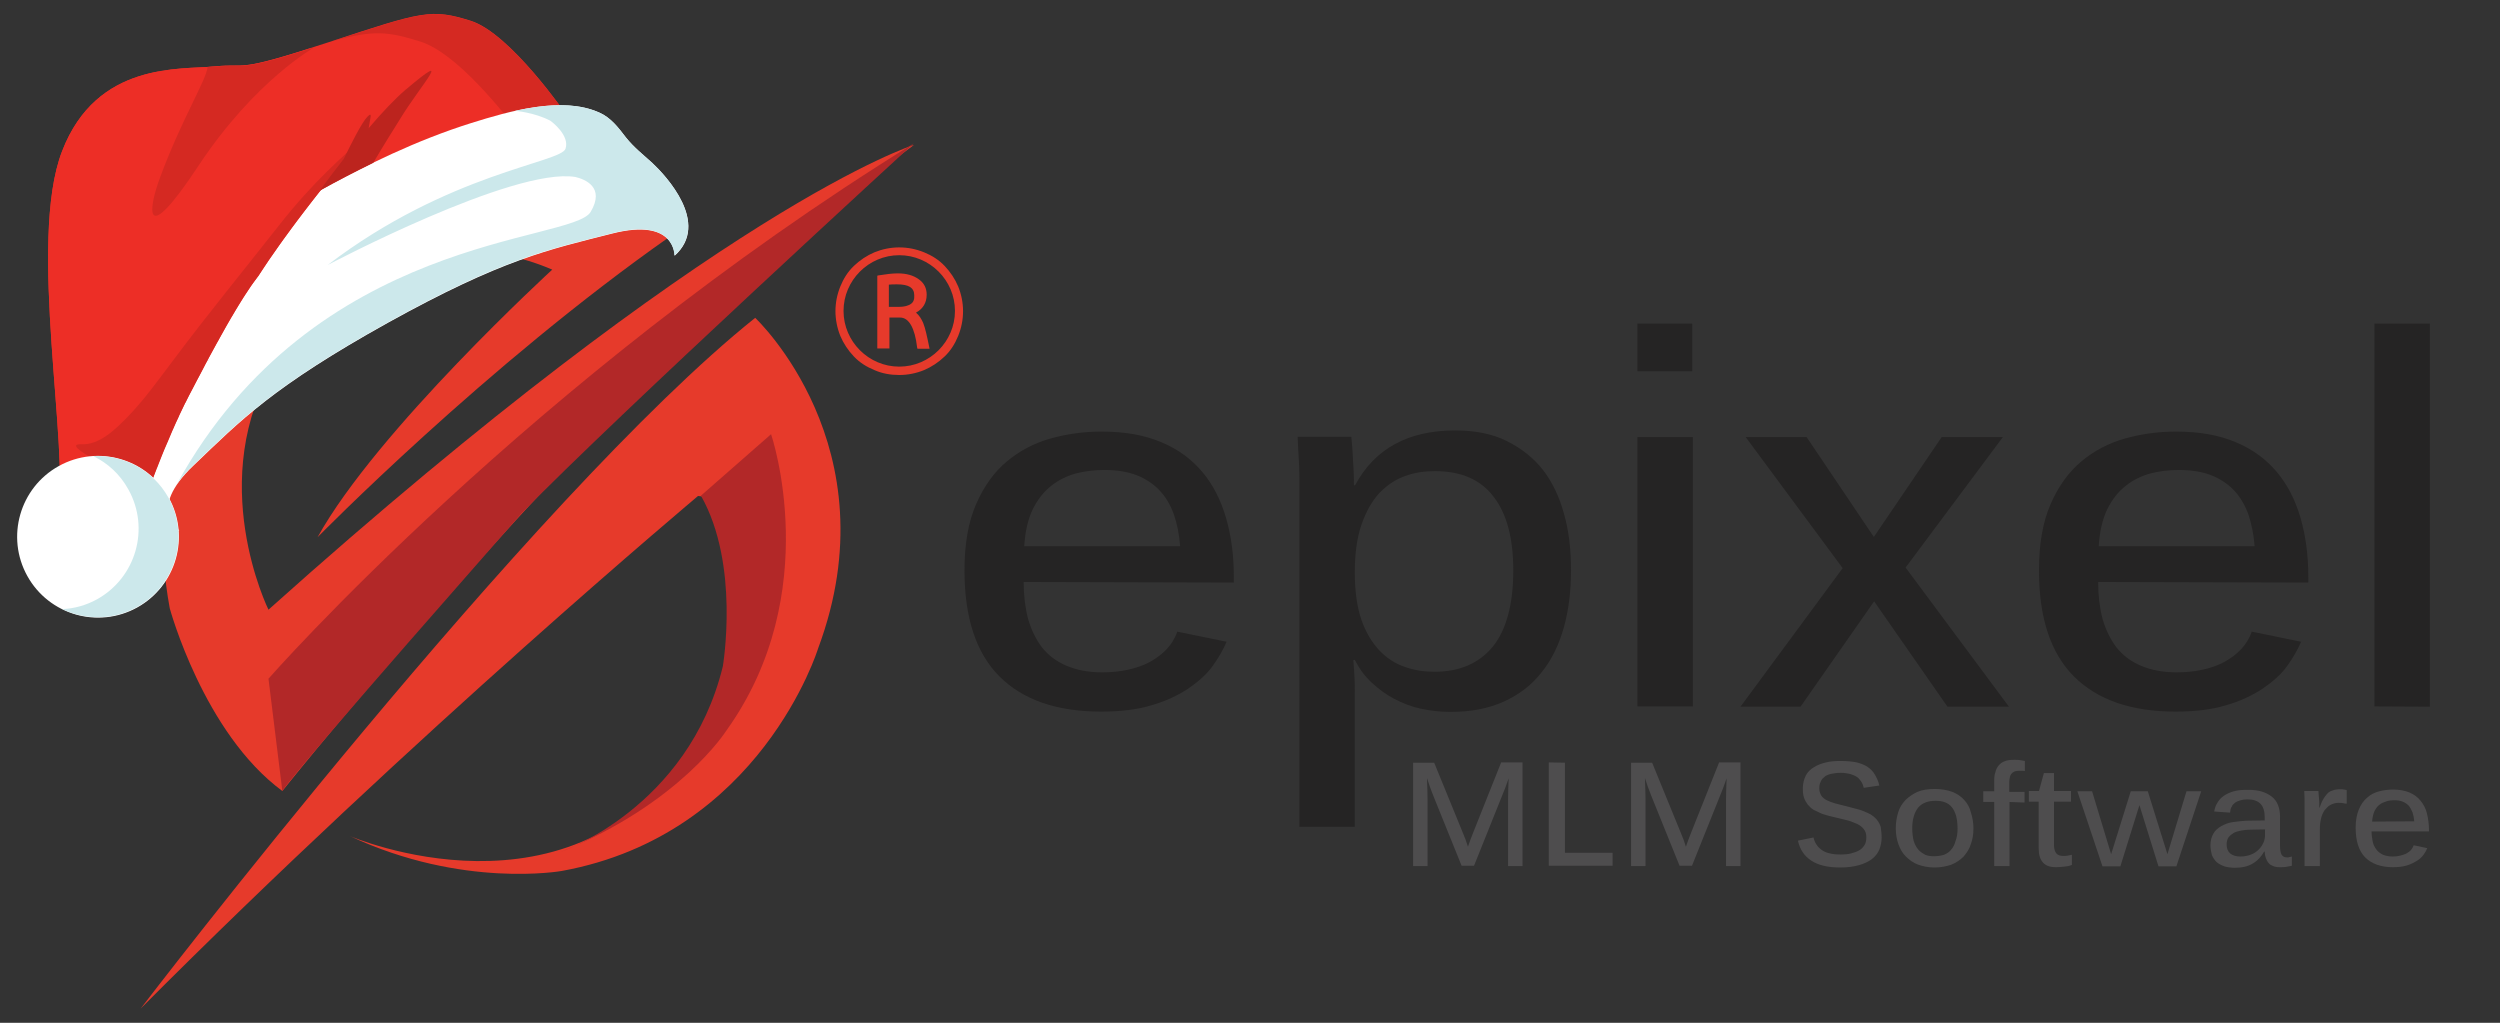 <?xml version="1.0" encoding="utf-8"?>
<!-- Generator: Adobe Illustrator 25.4.1, SVG Export Plug-In . SVG Version: 6.00 Build 0)  -->
<svg version="1.1" id="Layer_1" xmlns="http://www.w3.org/2000/svg" xmlns:xlink="http://www.w3.org/1999/xlink" x="0px" y="0px"
	 viewBox="0 0 866 354.3" style="enable-background:new 0 0 866 354.3;" xml:space="preserve">
<rect x="0" y="0" width="866" height="354.3" fill="#333333" stroke="none"/>
<style type="text/css">
	.st0{fill:#E63A2B;}
	.st1{fill:#B22828;}
	.st2{fill:#4E4D4E;}
	.st3{fill:#252424;}
	.st4{fill:#ED2E26;}
	.st5{fill:#D52922;}
	.st6{fill:#FFFFFF;}
	.st7{fill:#CCE8EB;}
	.st8{fill:#BC241E;}
</style>
<g>
	<path class="st0" d="M48.7,349.4c0,0,135.4-177.3,212.9-239.3c0,0,47.8,44.8,21.8,114.5c0,0-19.8,64.5-88.8,77.1
		c0,0-34.4,6.2-73.4-12.1c0,0,77.6,33.6,118.6-31.4c0,0,24.7-31,5.4-86l-3.4-0.4C242,171.7,144.3,253.4,48.7,349.4z"/>
	<path class="st1" d="M242.8,171.7l24.3-21.3c0,0,18.8,54.9-15.5,102.7c0,0-15.9,25.2-57.4,42c0,0,44.2-15.1,56.2-64.3
		C250.4,230.6,256.4,195.6,242.8,171.7z"/>
	<path class="st0" d="M97.8,274c0,0,120.7-151.3,218.8-223.8c0,0-67,20.7-223.6,161c0,0-22.4-45.3,2.6-85.8c0,0,13.5-22.3,34.5-31.8
		c16.2-7.2,38.2-10.1,61.2-0.2c0,0-60.8,55.7-81.3,92.7c0,0,58.3-59.5,122.4-104.4c0,0-58.6-35.2-119.5,0.4c0,0-70,42-54.1,128.6
		C58.8,210.7,70.5,253.9,97.8,274z"/>
	<path class="st1" d="M97.8,274L93,235.1c0,0,90.6-103.3,223.5-185.4c0,0-102.7,94.1-135.8,128.1C180.8,177.8,103.6,265.1,97.8,274z
		"/>
</g>
<g>
	<path class="st0" d="M331.9,99.2c-1.1-2.6-2.7-5-4.7-7.1s-4.4-3.6-7.1-4.7s-5.6-1.7-8.6-1.7s-5.9,0.6-8.6,1.7
		c-2.6,1.1-5,2.7-7.1,4.7s-3.6,4.4-4.7,7.1s-1.7,5.6-1.7,8.6c0,2.9,0.6,5.9,1.7,8.6c1.1,2.6,2.7,5,4.7,7.1s4.4,3.6,7.1,4.7
		c2.7,1.2,5.6,1.7,8.6,1.7s5.9-0.6,8.6-1.7c2.6-1.1,5-2.7,7.1-4.7s3.6-4.4,4.7-7.1s1.7-5.6,1.7-8.6
		C333.6,104.8,333,101.9,331.9,99.2z M311.5,127c-10.6,0-19.3-8.7-19.3-19.3s8.7-19.3,19.3-19.3c10.6,0,19.3,8.7,19.3,19.3
		S322.1,127,311.5,127z"/>
	<path class="st0" d="M319.8,111.9c-0.6-1.4-1.4-2.7-2.5-3.6c2.4-1.3,3.7-3.4,3.7-6.2c0-2.3-0.9-4.1-2.8-5.4c-1.8-1.3-4.2-2-7.2-2
		c-2,0-4.2,0.3-6.7,0.7l-0.4,0.1v25.2h4.2v-10.7h3.7c3,0,5.1,3.5,5.9,10.4l0.1,0.4h4.2l-0.1-0.5
		C321.1,116.4,320.5,113.6,319.8,111.9z M315.5,105.3c-0.9,0.6-2.2,1-4.1,1h-3.5v-7.7c0.8-0.1,1.8-0.1,2.9-0.1c4,0,5.9,1.2,5.9,3.8
		C316.8,103.7,316.4,104.7,315.5,105.3z"/>
</g>
<g>
	<path class="st2" d="M489.3,264.2h7.5l10.1,24.7c0.5,1.2,1.1,2.7,1.6,4.4c0.6-1.8,1.2-3.3,1.7-4.6l9.8-24.6h7.4V300h-5v-23.3
		c0-2.1,0.1-4.4,0.2-7.1c-0.7,2.1-1.6,4.5-2.7,7.1l-9.3,23.2h-4.3l-9.9-24.5c-0.7-1.7-1.4-3.7-2.1-5.9c0.1,2.9,0.2,5.2,0.2,7.1V300
		h-5v-35.8H489.3z"/>
	<path class="st2" d="M542.1,264.2v31.2h16.5v4.5h-22.1v-35.8L542.1,264.2L542.1,264.2z"/>
	<path class="st2" d="M564.8,264.2h7.5l10.1,24.7c0.5,1.2,1.1,2.7,1.6,4.4c0.6-1.8,1.2-3.3,1.7-4.6l9.8-24.6h7.4V300h-5v-23.3
		c0-2.1,0.1-4.4,0.2-7.1c-0.7,2.1-1.6,4.5-2.7,7.1l-9.3,23.2h-4.3l-9.9-24.5c-0.7-1.7-1.4-3.7-2.1-5.9c0.1,2.9,0.2,5.2,0.2,7.1V300
		h-5v-35.8H564.8z"/>
	<path class="st2" d="M651.8,290.1c0,1.5-0.3,2.9-0.8,4.2c-0.5,1.2-1.4,2.4-2.6,3.3c-1.2,0.9-2.7,1.6-4.5,2.1
		c-1.8,0.5-3.9,0.8-6.4,0.8c-4.4,0-7.7-0.8-10.1-2.4c-2.4-1.6-3.9-3.8-4.6-6.9l5.4-1.1c0.2,0.9,0.5,1.7,1,2.4c0.4,0.7,1,1.3,1.8,1.9
		c0.7,0.5,1.7,1,2.8,1.2c1.1,0.3,2.4,0.4,3.9,0.4c1.3,0,2.5-0.1,3.6-0.4c1.1-0.3,2-0.6,2.8-1.1c0.8-0.4,1.3-1.1,1.8-1.8
		c0.4-0.7,0.6-1.6,0.6-2.7c0-1.2-0.3-2.1-0.9-2.8c-0.5-0.7-1.3-1.3-2.3-1.8c-1-0.4-2.1-0.9-3.2-1.2c-1.2-0.3-2.4-0.6-3.7-0.9
		c-1-0.3-1.9-0.4-2.9-0.7s-1.9-0.5-2.8-0.9s-1.7-0.8-2.5-1.2c-0.7-0.4-1.4-1.1-2-1.8c-0.5-0.7-1-1.5-1.3-2.4s-0.4-2-0.4-3.2
		c0-1.7,0.4-3.1,1-4.4c0.6-1.2,1.6-2.2,2.8-2.9c1.2-0.8,2.6-1.3,4.2-1.7c1.6-0.4,3.3-0.5,5.2-0.5c2.1,0,4,0.2,5.5,0.5
		c1.5,0.4,2.8,0.9,3.8,1.6s1.9,1.6,2.5,2.7c0.6,1.1,1.2,2.2,1.5,3.7l-5.4,0.8c-0.2-0.9-0.5-1.6-0.9-2.2c-0.4-0.6-0.9-1.2-1.5-1.6
		s-1.4-0.7-2.3-1c-0.9-0.2-2-0.4-3.2-0.4c-1.4,0-2.7,0.2-3.6,0.4c-1,0.3-1.8,0.6-2.3,1.2c-0.6,0.4-1,1.1-1.2,1.7
		c-0.3,0.6-0.4,1.3-0.4,2.1c0,1,0.3,1.8,0.7,2.5c0.4,0.6,1.1,1.2,1.9,1.6s1.8,0.8,2.9,1.1c1.1,0.3,2.2,0.6,3.5,0.9
		c1.1,0.3,2.1,0.5,3.1,0.8c1.1,0.3,2.1,0.5,3,0.9c1,0.4,1.9,0.8,2.7,1.2c0.8,0.5,1.5,1.1,2.1,1.8s1.1,1.6,1.4,2.6
		C651.6,287.6,651.8,288.7,651.8,290.1z"/>
	<path class="st2" d="M683.6,287c0,2-0.3,3.8-0.9,5.4c-0.5,1.7-1.4,3-2.5,4.3c-1.2,1.2-2.5,2.1-4.2,2.8c-1.7,0.6-3.7,1-5.9,1
		c-2.1,0-4-0.4-5.7-1c-1.6-0.6-3-1.6-4.2-2.8c-1.2-1.2-2-2.6-2.6-4.3c-0.6-1.7-0.9-3.5-0.9-5.5c0-2,0.3-3.7,0.8-5.4s1.3-3,2.5-4.3
		c1.2-1.2,2.5-2.1,4.2-2.9c1.7-0.7,3.7-1,6-1c2.4,0,4.4,0.4,6.1,1c1.7,0.7,3,1.6,4.1,2.8c1.1,1.2,1.9,2.6,2.3,4.3
		C683.3,283.2,683.6,285.1,683.6,287z M678.1,287c0-1.7-0.2-3.1-0.5-4.4c-0.4-1.2-0.8-2.2-1.5-3c-0.6-0.8-1.4-1.3-2.4-1.7
		c-1-0.4-2.1-0.5-3.3-0.5c-2.6,0-4.6,0.8-5.9,2.3c-1.3,1.6-2.1,4-2.1,7.2c0,1.7,0.2,3.1,0.5,4.4c0.4,1.2,0.9,2.2,1.6,3
		c0.7,0.8,1.5,1.3,2.4,1.8c1,0.4,2,0.5,3.1,0.5c1.2,0,2.4-0.2,3.4-0.5c1-0.4,1.9-1,2.5-1.8c0.7-0.8,1.2-1.8,1.5-3
		C677.9,290.1,678.1,288.6,678.1,287z"/>
	<path class="st2" d="M696.1,277.8V300h-5.3v-22.2H687v-3.7h3.8v-3.7c0-1.1,0.1-2.1,0.4-2.9c0.2-0.9,0.6-1.7,1.1-2.3
		c0.5-0.6,1.2-1.2,2.1-1.5c0.9-0.4,2.1-0.5,3.4-0.5c0.6,0,1.2,0,1.9,0.1c0.6,0.1,1.2,0.2,1.7,0.3v3.5c-0.3-0.1-0.6-0.1-1.1-0.1
		c-0.4,0-0.7,0-1,0c-0.6,0-1.2,0.1-1.6,0.3c-0.4,0.2-0.7,0.4-1,0.8c-0.3,0.4-0.4,0.7-0.5,1.2c-0.1,0.4-0.2,1.1-0.2,1.7v3.3h5.3v3.7
		L696.1,277.8L696.1,277.8z"/>
	<path class="st2" d="M715,300.2c-0.9,0.1-1.9,0.2-2.9,0.2c-1.9,0-3.4-0.5-4.4-1.6c-1-1.1-1.5-2.7-1.5-4.9v-16.2h-3.4V274h3.5
		l1.7-6.2h3.5v6.2h5.9v3.7h-5.9v15c0,1.3,0.3,2.3,0.8,2.9c0.5,0.6,1.3,0.9,2.4,0.9c0.4,0,1,0,1.5-0.1c0.5-0.1,1.1-0.2,1.5-0.3v3.5
		C716.8,300,716,300.1,715,300.2z"/>
	<path class="st2" d="M744,274.1l6.8,21.8l6.6-21.8h5.1l-8.6,26h-6.2l-6.6-21.2l-6.6,21.2h-6.2l-8.7-26h5.1l6.6,21.8l6.8-21.8H744z"
		/>
	<path class="st2" d="M765.7,292.7c0-1.5,0.4-2.9,1-3.9c0.6-1.1,1.5-1.9,2.7-2.6c1.1-0.6,2.4-1.2,3.9-1.4s3-0.4,4.7-0.5l6.5-0.1
		v-1.1c0-2.1-0.5-3.7-1.5-4.7s-2.5-1.5-4.5-1.5c-0.9,0-1.6,0.1-2.3,0.3c-0.7,0.2-1.3,0.4-1.9,0.8c-0.5,0.4-1,0.8-1.2,1.4
		c-0.4,0.5-0.5,1.2-0.6,2.1l-5.5-0.4c0.2-1.1,0.5-2.1,1.1-3c0.5-0.9,1.2-1.7,2.2-2.4c1-0.7,2.1-1.2,3.5-1.6c1.4-0.4,3-0.5,5-0.5
		c1.8,0,3.4,0.2,4.7,0.6c1.3,0.4,2.5,1,3.5,1.8c1,0.8,1.7,1.8,2.1,2.9c0.5,1.2,0.7,2.5,0.7,4v10.3c0,1.2,0.2,2.1,0.5,2.8
		c0.4,0.6,0.9,1,1.8,1c0.1,0,0.3,0,0.4,0c0.2,0,0.4,0,0.5-0.1c0.2,0,0.4-0.1,0.5-0.1c0.2,0,0.3-0.1,0.4-0.1v3.2
		c-0.7,0.1-1.3,0.3-2.1,0.4c-0.7,0.1-1.4,0.1-2.1,0.1c-0.9,0-1.6-0.1-2.3-0.4c-0.6-0.3-1.2-0.5-1.5-1c-0.4-0.4-0.7-1-1-1.7
		c-0.2-0.6-0.4-1.4-0.4-2.3h-0.2c-1,1.7-2.2,3.1-3.9,4.1c-1.6,1-3.7,1.5-6.2,1.5c-1.4,0-2.7-0.2-3.7-0.5c-1.1-0.4-2-0.9-2.7-1.5
		c-0.7-0.7-1.2-1.5-1.6-2.4C765.9,295,765.7,294,765.7,292.7z M771.3,292.5c0,1.3,0.4,2.4,1.2,3.1c0.8,0.7,2,1.1,3.6,1.1
		c1.4,0,2.7-0.3,3.7-0.7c1.1-0.4,2-1.1,2.7-1.8c0.7-0.7,1.2-1.5,1.6-2.4s0.5-1.8,0.5-2.6v-1.9l-5.1,0.1c-1.1,0-2.1,0.1-3.1,0.3
		c-1,0.2-1.9,0.4-2.6,0.8c-0.7,0.4-1.3,0.9-1.8,1.5C771.5,290.7,771.3,291.6,771.3,292.5z"/>
	<path class="st2" d="M811.6,278.2c-0.4-0.1-1-0.1-1.5-0.1c-1.1,0-2,0.3-2.8,0.7s-1.4,1.1-2.1,1.9c-0.5,0.8-1,1.8-1.2,2.9
		c-0.3,1.2-0.4,2.4-0.4,3.8V300h-5.3v-19.6c0-0.6,0-1.2,0-1.9c0-0.7,0-1.3,0-2c0-0.6-0.1-1.4-0.1-2.5h4.9c0.1,1.1,0.1,2,0.2,2.6
		c0.1,0.6,0.1,1.2,0.1,1.8c0,0.6,0,1.1,0,1.4h0.1c0.4-1.1,0.7-2,1.2-2.8c0.4-0.8,0.9-1.4,1.4-2s1.2-1,2-1.2c0.7-0.3,1.6-0.4,2.7-0.4
		c0.4,0,0.8,0,1.2,0.1c0.4,0.1,0.7,0.1,0.9,0.2v4.7C812.4,278.4,812.1,278.3,811.6,278.2z"/>
	<path class="st2" d="M821.5,288c0,1.2,0.2,2.4,0.4,3.5s0.7,2,1.3,2.8c0.6,0.8,1.3,1.3,2.3,1.8c1,0.4,2.1,0.6,3.4,0.6
		c0.9,0,1.7-0.1,2.5-0.3c0.8-0.2,1.4-0.4,2.1-0.7c0.6-0.4,1.2-0.7,1.6-1.2c0.4-0.4,0.8-1.1,1-1.7l4.7,1c-0.3,0.8-0.7,1.5-1.3,2.3
		c-0.6,0.8-1.3,1.5-2.3,2.1c-1,0.6-2.1,1.2-3.5,1.6c-1.3,0.4-2.9,0.6-4.8,0.6c-4.2,0-7.4-1.2-9.6-3.4c-2.2-2.2-3.3-5.7-3.3-10.3
		c0-2.5,0.4-4.6,1.1-6.3c0.7-1.7,1.7-3.1,2.9-4.1c1.2-1.1,2.6-1.8,4.2-2.2c1.6-0.4,3.2-0.6,4.8-0.6c2.2,0,4.1,0.4,5.6,1
		c1.6,0.7,2.9,1.6,3.9,2.9c1,1.2,1.8,2.7,2.2,4.4c0.4,1.7,0.7,3.6,0.7,5.7v0.5L821.5,288L821.5,288z M836.3,284.5
		c-0.1-1.2-0.3-2.1-0.6-3.1c-0.4-0.9-0.8-1.7-1.3-2.3c-0.6-0.6-1.3-1.1-2.1-1.4c-0.9-0.4-1.9-0.5-3-0.5c-0.9,0-1.8,0.1-2.7,0.4
		c-0.9,0.3-1.7,0.6-2.4,1.2c-0.7,0.5-1.2,1.3-1.7,2.2c-0.4,1-0.7,2.1-0.8,3.6L836.3,284.5L836.3,284.5L836.3,284.5z"/>
</g>
<path class="st3" d="M354.6,201.6c0,4.6,0.5,8.8,1.5,12.7c1.1,3.8,2.7,7.1,4.8,9.9c2.2,2.8,5,4.9,8.5,6.4c3.5,1.5,7.6,2.3,12.4,2.3
	c3.2,0,6.2-0.3,8.9-0.9c2.8-0.6,5.4-1.5,7.6-2.7c2.2-1.2,4.2-2.7,5.8-4.4c1.6-1.7,2.9-3.7,3.7-6.1l17.1,3.5
	c-1.2,2.8-2.8,5.6-4.9,8.5c-2.1,2.9-5,5.4-8.5,7.8c-3.5,2.3-7.7,4.3-12.6,5.7c-4.9,1.5-10.7,2.2-17.5,2.2
	c-15.4,0-27.1-4.1-35.2-12.2c-8.1-8.1-12.1-20.4-12.1-36.7c0-9.1,1.3-16.7,4-22.9c2.7-6.2,6.2-11.1,10.6-14.8
	c4.4-3.7,9.5-6.4,15.2-8c5.7-1.6,11.6-2.4,17.7-2.4c8,0,14.9,1.2,20.7,3.7c5.8,2.4,10.5,5.9,14.2,10.3c3.7,4.4,6.4,9.7,8.2,15.9
	c1.8,6.2,2.7,12.9,2.7,20.4v2L354.6,201.6L354.6,201.6z M408.8,189.2c-0.3-4.1-1.1-7.9-2.2-11.1c-1.2-3.3-2.9-6.1-5-8.3
	c-2.1-2.2-4.8-4-7.9-5.2c-3.1-1.2-6.9-1.8-11.2-1.8c-3.4,0-6.6,0.4-9.8,1.2c-3.2,0.9-6.1,2.3-8.7,4.4c-2.6,2.1-4.6,4.7-6.3,8.1
	c-1.6,3.4-2.6,7.6-2.9,12.7L408.8,189.2L408.8,189.2z"/>
<path class="st3" d="M544.2,197.6c0,7.2-0.8,13.7-2.5,19.8c-1.7,6-4.2,11.2-7.7,15.5c-3.4,4.4-7.8,7.7-13,10.1
	c-5.3,2.4-11.4,3.6-18.5,3.6c-3.6,0-7-0.4-10.3-1.1s-6.3-1.9-9.2-3.4c-2.9-1.5-5.4-3.4-7.8-5.6s-4.3-4.8-5.9-7.9h-0.5
	c0.2,2.4,0.3,4.4,0.4,6c0.1,1.6,0.1,3.3,0.1,5.2s0,3.7,0,5.4v41.2h-19.2V171.8c0-2.3,0-4.6,0-6.8c0-2.1-0.1-4.2-0.2-6
	c-0.1-1.8-0.3-4.4-0.4-7.7h18.6c0.3,2.7,0.4,4.8,0.5,6.5s0.2,3.5,0.3,5.3s0.1,3.5,0.1,5h0.4c6.8-12.7,18.4-19,34.7-19
	c6.9,0,12.9,1.2,17.9,3.7s9.2,5.8,12.5,10c3.3,4.3,5.7,9.4,7.3,15.3C543.5,184.1,544.2,190.5,544.2,197.6z M524.2,197.6
	c0-11-2.2-19.6-6.8-25.5c-4.5-6-11.3-8.9-20.4-8.9c-3.6,0-7,0.5-10.3,1.7c-3.3,1.2-6.2,3.1-8.8,5.8c-2.6,2.8-4.6,6.3-6.2,10.8
	s-2.4,10.1-2.4,16.8c0,6.5,0.8,12.1,2.3,16.4c1.5,4.4,3.7,7.9,6.2,10.6c2.6,2.7,5.5,4.6,8.8,5.7c3.3,1.2,6.8,1.7,10.3,1.7
	c8.7,0,15.4-2.9,20.2-8.7C521.8,218.2,524.2,209.3,524.2,197.6z"/>
<path class="st3" d="M567.2,128.6v-16.5h19v16.5H567.2z M567.2,244.7v-93.3h19.2v93.3H567.2z"/>
<path class="st3" d="M649.1,186l23.5-34.6h21.2l-33.7,45.2l35.8,48.2h-21.3l-25.4-36.5l-25.5,36.5h-20.8l35.4-48l-33.6-45.4h21.1
	L649.1,186z"/>
<path class="st3" d="M726.8,201.6c0,4.6,0.5,8.8,1.5,12.7c1.1,3.8,2.7,7.1,4.8,9.9c2.2,2.8,5,4.9,8.5,6.4c3.5,1.5,7.6,2.3,12.4,2.3
	c3.2,0,6.2-0.3,8.9-0.9c2.8-0.6,5.4-1.5,7.6-2.7c2.2-1.2,4.2-2.7,5.8-4.4c1.6-1.7,2.9-3.7,3.7-6.1l17.1,3.5
	c-1.2,2.8-2.8,5.6-4.9,8.5c-2.1,2.9-5,5.4-8.5,7.8c-3.5,2.3-7.7,4.3-12.6,5.7c-4.9,1.5-10.7,2.2-17.5,2.2
	c-15.4,0-27.1-4.1-35.2-12.2c-8.1-8.1-12.1-20.4-12.1-36.7c0-9.1,1.3-16.7,4-22.9c2.7-6.2,6.2-11.1,10.6-14.8
	c4.4-3.7,9.5-6.4,15.2-8c5.7-1.6,11.6-2.4,17.7-2.4c8,0,14.9,1.2,20.7,3.7c5.8,2.4,10.5,5.9,14.2,10.3c3.7,4.4,6.4,9.7,8.2,15.9
	c1.8,6.2,2.7,12.9,2.7,20.4v2L726.8,201.6L726.8,201.6z M781,189.2c-0.3-4.1-1.1-7.9-2.2-11.1c-1.2-3.3-2.9-6.1-5-8.3
	s-4.8-4-7.9-5.2c-3.1-1.2-6.9-1.8-11.2-1.8c-3.4,0-6.6,0.4-9.8,1.2c-3.2,0.9-6.1,2.3-8.7,4.4c-2.6,2.1-4.6,4.7-6.3,8.1
	c-1.6,3.4-2.6,7.6-2.9,12.7L781,189.2L781,189.2z"/>
<path class="st3" d="M822.5,244.7V112.1h19.2v132.7L822.5,244.7L822.5,244.7z"/>
<g>
	<g>
		<g>
			<path class="st4" d="M196.3,39.9c0,0-19.4-28.3-33.2-32.7c-13.8-4.3-16.7-3.3-49.5,7.5C80.7,25.5,86.4,21.8,74.5,23
				c-11.9,1.2-41-1.8-53,29.4c-12.1,31.2,2.9,104.5-1.6,125.4l26.9,5.5c0,0,8-26.3,19.6-48.2C78,113.2,89.1,92.5,95.3,90.5
				c6.3-2.1,46.7-19.3,46.7-19.3l34.3-19.9L196.3,39.9z"/>
			<g>
				<path class="st5" d="M145.6,14.4c12.5,3.9,28.7,24.2,36,33.9l14.7-8.3c0,0-19.4-28.3-33.2-32.7c-13.6-4.3-16.6-3.3-48,7
					C129.3,10.3,134.5,10.9,145.6,14.4z"/>
			</g>
			<g>
				<path class="st6" d="M226,56.5c-3.3-3-6.4-5.4-9.2-8.9c-2.6-3.4-5.2-6.8-9.2-8.6c-12.9-5.8-31.2-0.5-44.3,3.6
					c-18.8,5.9-36.7,14.6-53.9,24.1C93.9,75.3,78.9,85,65.3,96.4c-11.4,9.6-29.2,23.1-31.4,38.9c-0.6,4.3,0.9,8.3,2.4,12.3
					c1.6,4.3,1.9,8.2,2.7,12.5c1.1,6.2,7,28.2,23.1,23.6c0,0-11.5-6.8,4.9-22.4c16.4-15.7,27.5-27.3,67.4-49.5
					c39.9-22.1,55.7-25.3,77.7-30.9c22-5.6,21.6,7.7,21.6,7.7C246.2,77.4,230.6,60.8,226,56.5z"/>
				<path class="st7" d="M226,56.5c-3.3-3-6.4-5.4-9.2-8.9c-2.6-3.4-5.2-6.9-9.2-8.6c-8.4-3.8-19.1-2.8-29.2-0.6
					c0.1,0,6.6,0.5,12.2,3.4c0.6,0.4,6.8,5.1,5.3,9.7c-1.5,4.9-40.5,8.3-82.4,40.3c0,0,64.3-34,85.8-30.5c3.3,0.8,10.4,3.5,5.3,12.1
					c-6.4,10.8-95.7,7.6-143.4,94.4c1.3-2,3.2-4.2,5.7-6.6c16.4-15.7,27.5-27.3,67.4-49.5s55.7-25.3,77.7-30.9
					c22-5.6,21.6,7.7,21.6,7.7C246.2,77.4,230.6,60.8,226,56.5z"/>
				<path class="st7" d="M53.8,135.7c-1,0.7-2.1,1.2-3.4,1.4c-1.7,0.3-4,0-5.3-2.5c-2.1-3.9,0.5-9.4,1.2-11
					c7.7-14.5,25.8-32.5,27.4-34c-2.9,2.2-5.7,4.4-8.5,6.7c-12.1,10.2-31.3,24.7-31.7,41.7c0,2.5,0.7,5,1.8,7.3
					c2.4,5.1,2.7,9.6,3.6,14.7c0.3,1.8,1,4.8,2.2,8.1c0,0,0,0,0,0c-0.3-7.8,4.5-16.1,9.9-22.9c0.5-0.6,10.3-11.7,22.1-21.1
					C73.2,124.3,64.4,128.2,53.8,135.7z"/>
			</g>
			<path class="st4" d="M107.3,16.8C81.5,25,85.6,21.9,74.5,23c-11.9,1.2-41-1.8-53,29.4c-12.1,31.2,2.9,104.5-1.6,125.4l26.9,5.5
				c0,0,8-26.3,19.6-48.2C74.8,119.2,83,104,89.2,96c0,0,0-0.1,0.1-0.1c19-29.5,51.3-64.9,51.3-64.9L107.3,16.8z"/>
			<path class="st5" d="M71.9,23.2c-0.3,4.3-9,18.1-16.5,38.4c-4.1,11-5.9,25,13.5-4.4c19.5-29.4,40-40.8,40-40.8l0,0
				c-27.6,8.9-23.1,5.6-34.4,6.7C73.7,23.1,72.8,23.1,71.9,23.2z"/>
			<g>
				<path class="st5" d="M126.4,47.2c-7.7,7.1-17.6,15.4-29.7,30.8c-12.8,16.3-24.5,30.5-37,47.2c-4.9,6.5-9.7,13.2-15.3,19
					c-4.1,4.2-9.8,10-16.2,9.7c-8.4-0.3,14,9.9,23.1,16.2c0.4-1.2,0.9-2.4,1.4-3.7c0-0.1,0-0.1,0.1-0.2c0.5-1.3,1-2.6,1.5-3.9
					c0-0.1,0-0.1,0.1-0.2c1.1-2.8,2.2-5.7,3.5-8.6c0-0.1,0.1-0.2,0.1-0.2c0.6-1.4,1.2-2.8,1.8-4.3c0.1-0.1,0.1-0.3,0.2-0.4
					c0.6-1.4,1.2-2.8,1.9-4.2c0.1-0.2,0.1-0.3,0.2-0.5c0.7-1.4,1.3-2.8,2-4.2c0.1-0.1,0.1-0.2,0.2-0.3c0.7-1.5,1.5-3,2.3-4.5
					c0.6-1.2,1.2-2.3,1.8-3.5c0.2-0.4,0.5-0.9,0.7-1.3c0.4-0.7,0.7-1.4,1.1-2.1c0.3-0.6,0.6-1.2,0.9-1.8c0.3-0.5,0.5-1,0.8-1.5
					c0.7-1.2,1.3-2.5,2-3.7c0.2-0.3,0.3-0.6,0.5-0.9c0.4-0.8,0.8-1.5,1.3-2.3c0.1-0.2,0.2-0.4,0.3-0.6c1.4-2.6,2.8-5,4.1-7.3
					c0,0,0-0.1,0.1-0.1c3.3-5.7,6.4-10.5,9.1-14c0,0,0-0.1,0.1-0.1C100.1,79,115.4,60.2,126.4,47.2L126.4,47.2z"/>
				<path class="st5" d="M140.1,31.5c0.3-0.3,0.5-0.5,0.5-0.5s-0.1,0.1-0.3,0.2L140.1,31.5z"/>
			</g>
			<g>
				
					<ellipse transform="matrix(0.875 -0.485 0.485 0.875 -85.868 39.71)" class="st6" cx="33.9" cy="185.9" rx="28" ry="28"/>
				<path class="st7" d="M32.3,158c5,2.4,9.3,6.3,12.2,11.6c7.5,13.5,2.6,30.5-10.9,38c-3.8,2.1-7.9,3.2-12,3.4
					c7.9,3.8,17.5,3.9,25.8-0.7c13.5-7.5,18.4-24.5,10.9-38C52.9,162.7,42.7,157.5,32.3,158z"/>
			</g>
			<path class="st8" d="M140.6,31c-3.7,3.1-8.2,7.9-12.9,13.4c0.5-3.5,1.5-5.9-0.4-4c-2,2-5.8,9.7-8.2,14.6
				c-2.9,3.7-5.7,7.4-8.4,11.1c6.1-3.4,12.3-6.6,18.6-9.7c3.4-5.8,6.8-11.2,9.3-15.2C145.7,29.5,157.9,16.4,140.6,31z"/>
			<path class="st4" d="M61,23.8"/>
		</g>
	</g>
</g>
</svg>
